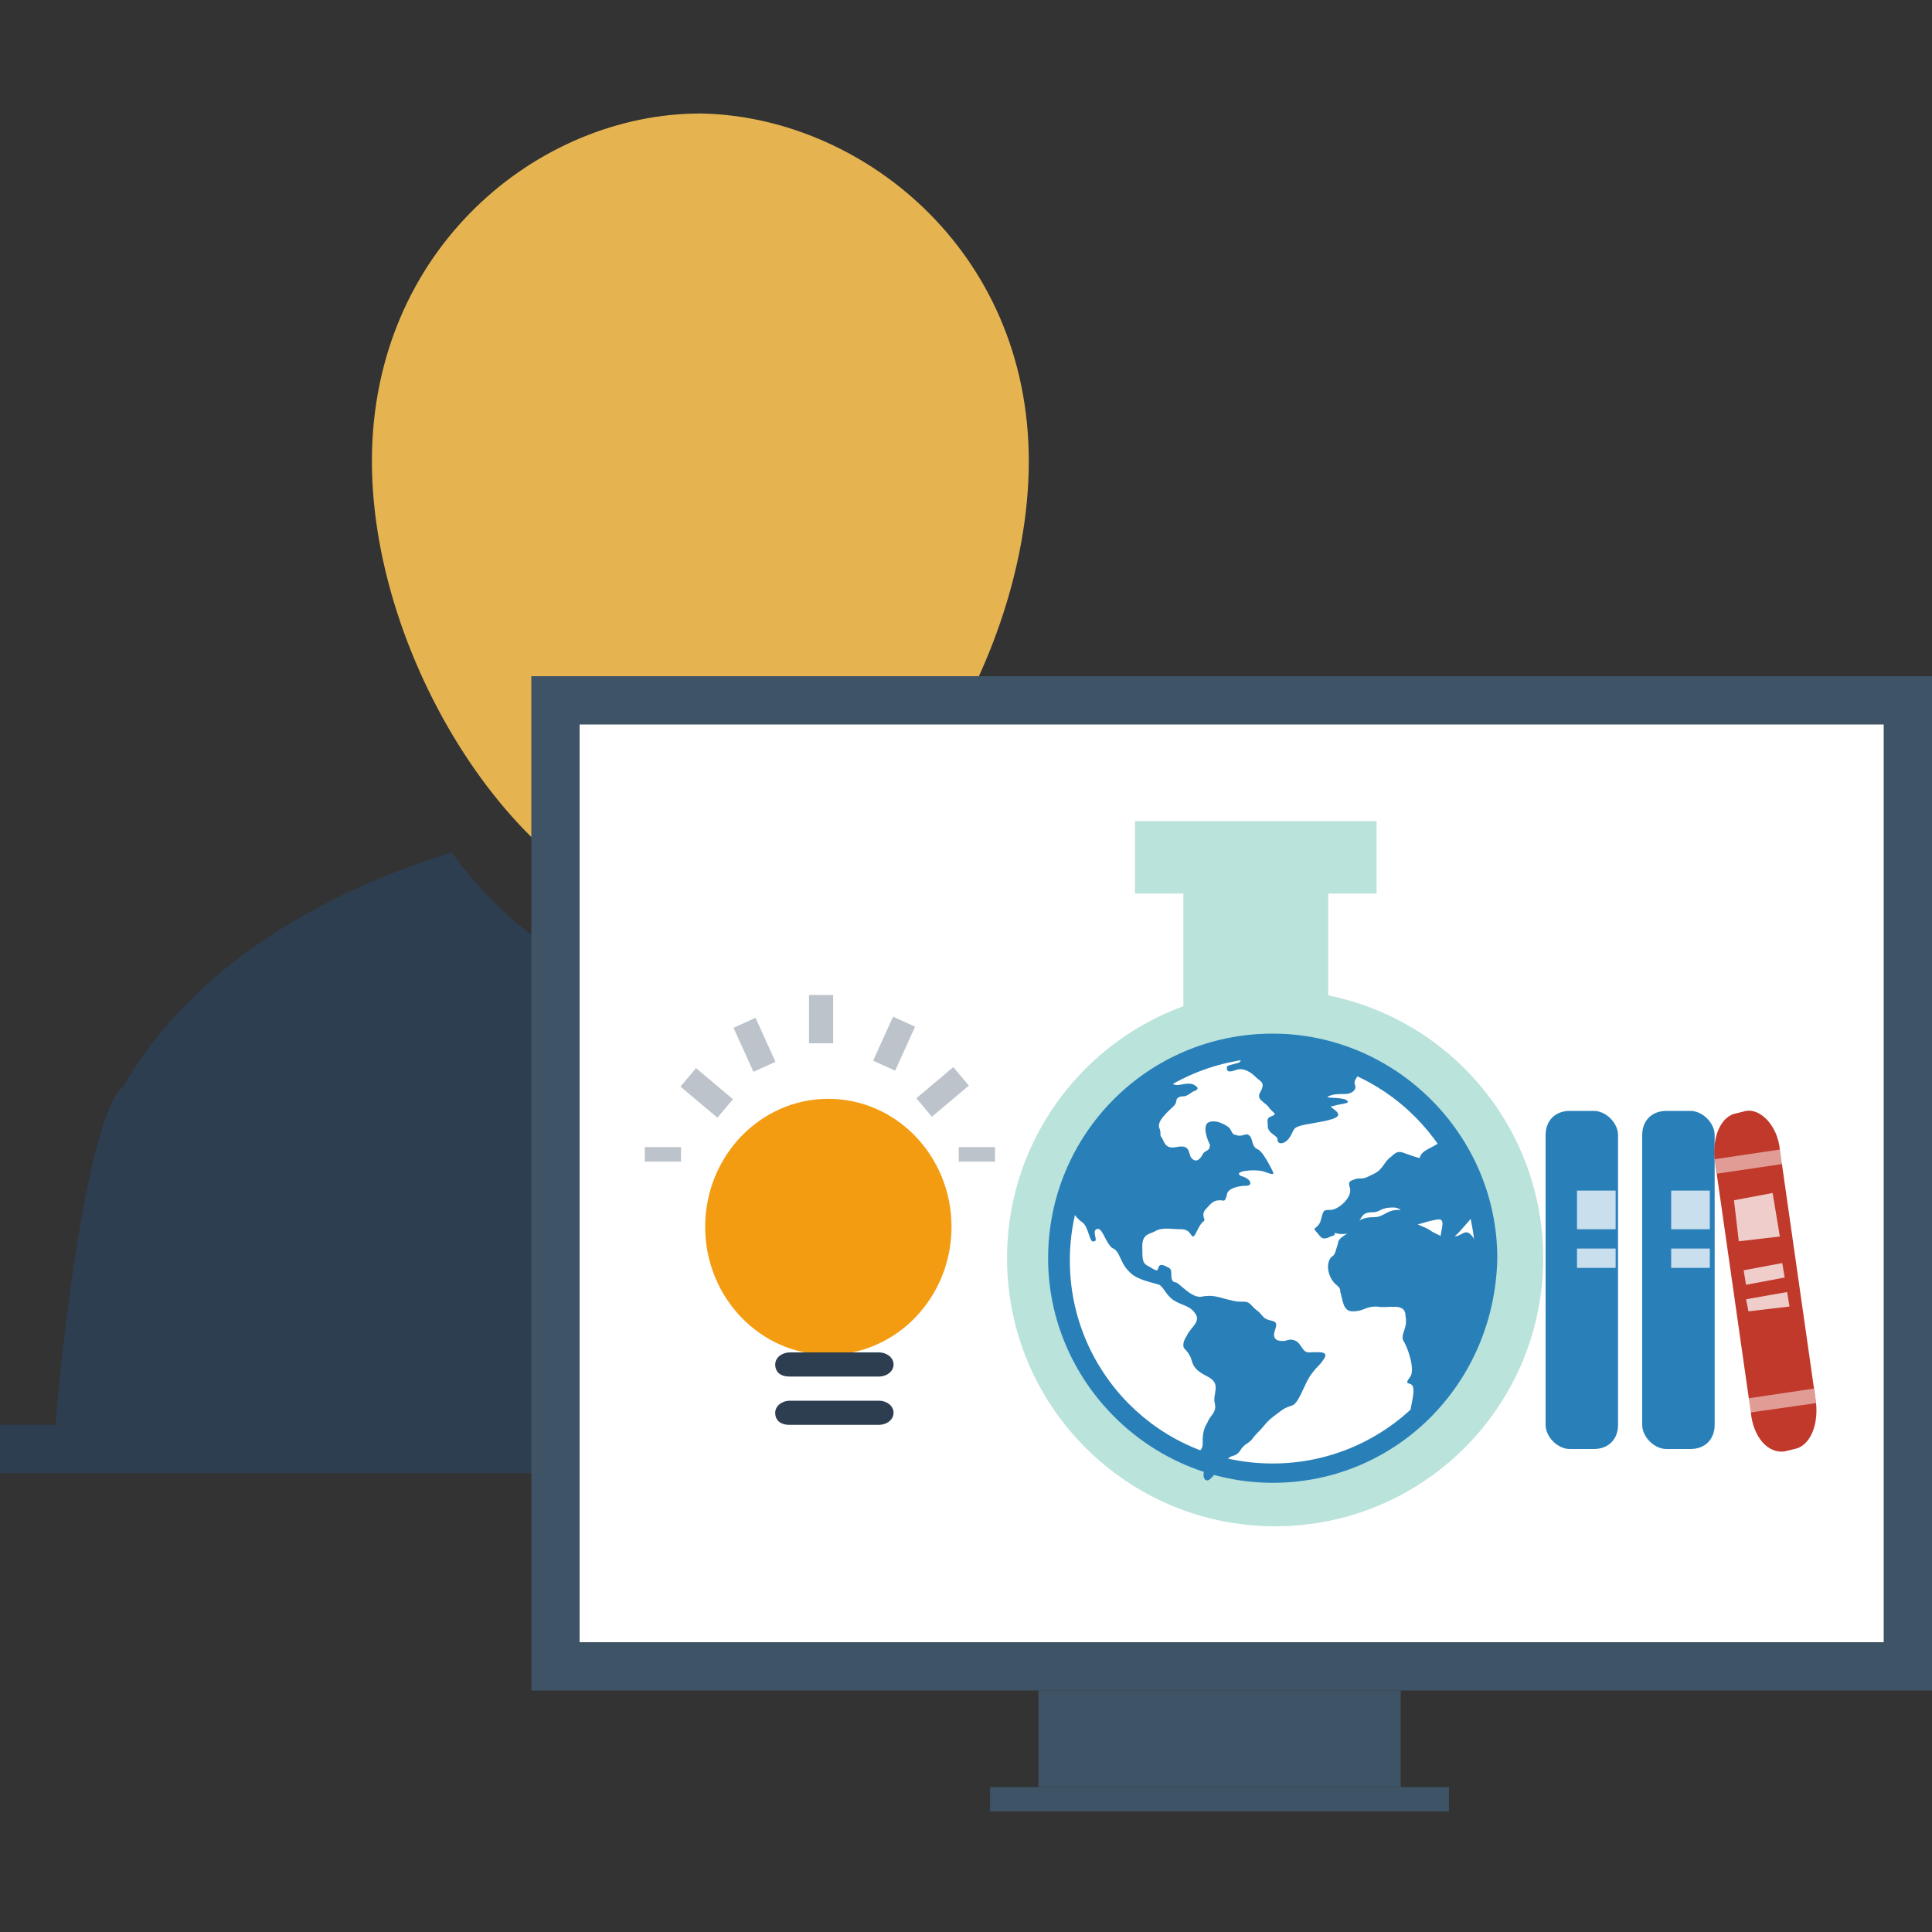 <?xml version="1.0" encoding="utf-8"?>
<!-- Generator: Adobe Illustrator 15.0.0, SVG Export Plug-In . SVG Version: 6.00 Build 0)  -->

<svg version="1.1" id="Layer_1" xmlns="http://www.w3.org/2000/svg" xmlns:xlink="http://www.w3.org/1999/xlink" x="0px" y="0px"
	 width="80px" height="80px" viewBox="0 0 80 80" enable-background="new 0 0 80 80" xml:space="preserve">
<rect x="0" y="0" width="80" height="80" fill="#333333" stroke="none"/>
<g>
	<g>
		<g>
			<path fill="#E5B451" d="M42.6,19.1c0,8.8-6.9,19-13.6,19c-6.7,0-13.6-10.2-13.6-19c0-8.8,6.9-14.4,13.6-14.4
				C35.6,4.8,42.6,10.3,42.6,19.1z"/>
			<path fill="#2C3E50" d="M55.6,59c-0.3-5-1.4-13.4-2.7-14.4c-2.7-4.3-7.7-7.7-14-9.5c-3.8,5.3-7.9,5.9-10.1,5.9
				c-2.5,0-6.4-0.7-10.1-5.7C12.5,37.2,7.6,40.6,5.1,45c-1.3,1-2.4,9-2.8,14H55.6z"/>
			<rect y="59" fill="#2C3E50" width="57" height="2"/>
		</g>
		<rect x="43" y="70" fill="#3E5466" width="15" height="4"/>
		<rect x="23" y="29" fill="#FFFFFF" stroke="#3E5466" stroke-width="2" stroke-miterlimit="10" width="56" height="40"/>
		<rect x="41" y="74" fill="#3E5466" width="19" height="1"/>
	</g>
	<g>
		<g opacity="0.3">
			<circle fill="#16A085" cx="52.8" cy="52.1" r="11.1"/>
			<rect x="49" y="35" fill="#16A085" width="6" height="8"/>
			<rect x="47" y="34" fill="#16A085" width="10" height="3"/>
		</g>
		<g>
			<path fill="#2980B9" d="M67,59c0,0.6-0.4,1-1,1H65c-0.5,0-1-0.5-1-1V47c0-0.6,0.4-1,1-1H66c0.5,0,1,0.5,1,1V59z"/>
			<rect x="65.3" y="49.3" opacity="0.75" fill="#FFFFFF" width="1.6" height="1.6"/>
			<rect x="65.3" y="51.7" opacity="0.75" fill="#FFFFFF" width="1.6" height="0.8"/>
			<path fill="#2980B9" d="M71,59c0,0.6-0.4,1-1,1H69c-0.5,0-1-0.5-1-1V47c0-0.6,0.4-1,1-1H70c0.5,0,1,0.5,1,1V59z"/>
			<rect x="69.2" y="49.3" opacity="0.75" fill="#FFFFFF" width="1.6" height="1.6"/>
			<rect x="69.2" y="51.7" opacity="0.75" fill="#FFFFFF" width="1.6" height="0.8"/>
			<g>
				<path fill="#C0392B" d="M75.2,58.1c0.1,1-0.3,1.8-0.9,1.9l-0.4,0.1c-0.7,0.1-1.3-0.6-1.4-1.6L71,48c-0.1-1,0.3-1.8,0.9-1.9
					l0.4-0.1c0.6-0.1,1.3,0.6,1.4,1.6L75.2,58.1z"/>
				<polygon opacity="0.75" fill="#FFFFFF" points="73.7,51.2 72,51.4 71.8,49.7 73.4,49.4 				"/>
				<polygon opacity="0.75" fill="#FFFFFF" points="74.1,54.1 72.4,54.3 72.3,53.8 74,53.5 				"/>
				<polygon opacity="0.5" fill="#FFFFFF" points="75.2,58.1 72.4,58.5 72.4,57.9 75.1,57.5 				"/>
				<polygon opacity="0.5" fill="#FFFFFF" points="73.8,48.2 71.1,48.6 71,48 73.7,47.6 				"/>
				<polygon opacity="0.75" fill="#FFFFFF" points="73.9,52.9 72.3,53.2 72.2,52.6 73.8,52.3 				"/>
			</g>
		</g>
		<g>
			<circle fill="#FFFFFF" cx="52.7" cy="52.1" r="8.8"/>
			<path fill="#2980B9" d="M52.7,61.4c-5.1,0-9.3-4.2-9.3-9.3c0-5.1,4.1-9.3,9.3-9.3c5.1,0,9.3,4.2,9.3,9.3
				C61.9,57.3,57.8,61.4,52.7,61.4z M52.7,43.8c-4.6,0-8.4,3.7-8.4,8.4c0,4.6,3.7,8.4,8.4,8.4c4.6,0,8.4-3.7,8.4-8.4
				C61,47.5,57.3,43.8,52.7,43.8z"/>
			<path fill="#2980B9" d="M47.1,44.7c0,0,0.1,0.3,0.4,0.2c0.3-0.1,0.4-0.2,0.6-0.2c0.2,0,0.3,0.1,0.5,0.2c0.2,0.1,0.5-0.1,0.8,0
				c0.2,0.1,0.3,0.2,0,0.3c-0.3,0.2-0.3,0.2-0.5,0.2c-0.3,0.1-0.1,0.2-0.3,0.4c-0.2,0.2-0.7,0.6-0.6,0.9c0.1,0.2,0,0.3,0.1,0.4
				c0.1,0.1,0.1,0.5,0.6,0.4c0.5-0.1,0.5,0.1,0.6,0.4c0.2,0.3,0.4,0.1,0.5-0.1c0.1-0.2,0.3-0.1,0.3-0.4c-0.1-0.2-0.3-0.7-0.1-0.9
				c0.3-0.2,0.8,0.1,0.9,0.2C51,46.8,51,47,51.2,47c0.2,0.1,0.4-0.1,0.5,0c0.2,0.1,0.1,0.5,0.4,0.6c0.2,0.1,0.5,0.7,0.6,0.9
				c0.1,0.2-0.1,0.1-0.4,0c-0.4-0.1-1.3,0-0.9,0.2c0.4,0.1,0.5,0.4,0.2,0.4c-0.3,0-0.8,0.1-0.8,0.4c-0.1,0.3-0.1,0.2-0.3,0.2
				c-0.3,0-0.4,0.2-0.6,0.4c-0.2,0.3,0.1,0.4-0.1,0.5c-0.2,0.2-0.3,0.6-0.4,0.6c-0.1,0-0.1-0.3-0.5-0.3c-0.4,0-0.8-0.1-1.1,0.1
				c-0.2,0.1-0.5,0.1-0.5,0.6c0,0.5,0,0.7,0.2,0.8c0.2,0.1,0.3,0.2,0.4,0.2c0.1,0,0-0.3,0.3-0.2c0.2,0.1,0.3,0.1,0.3,0.3
				s0,0.4,0.2,0.4c0.2,0.1,0.6,0.6,1,0.6c0.5-0.1,0.7,0,1.1,0.1c0.4,0.1,0.4,0.1,0.7,0.1c0.3,0,0.3,0.2,0.6,0.4
				c0.3,0.3,0.2,0.3,0.6,0.4c0.4,0.1-0.2,0.6,0.2,0.8c0.4,0.1,0.4-0.1,0.7,0c0.3,0.1,0.3,0.5,0.6,0.5c0.3,0,0.9-0.1,0.6,0.3
				c-0.2,0.3-0.2,0.2-0.5,0.6c-0.3,0.4-0.5,1.2-0.8,1.3c-0.3,0.1-0.3,0.1-0.7,0.4c-0.4,0.3-0.4,0.4-0.7,0.7
				c-0.3,0.3-0.2,0.3-0.5,0.5c-0.3,0.2-0.2,0.4-0.6,0.5c-0.3,0.1-0.8,1-1,1c-0.2,0-0.2-0.3-0.1-0.5c0.1-0.3,0-0.1-0.2-0.4
				c-0.2-0.3,0.1-0.3,0.1-0.6c0-0.3,0-0.6,0.2-0.9c0.1-0.3,0.4-0.4,0.3-0.8c-0.1-0.4,0.3-0.8-0.3-1.1c-0.6-0.3-0.6-0.5-0.7-0.8
				c-0.2-0.4-0.3-0.3-0.3-0.5c0-0.2,0.1-0.3,0.2-0.5c0.2-0.3,0.5-0.5,0.3-0.8c-0.2-0.3-0.4-0.3-0.8-0.5c-0.4-0.2-0.5-0.6-0.7-0.7
				c-0.3-0.1-0.9-0.2-1.2-0.5c-0.3-0.3-0.3-0.4-0.5-0.8c-0.2-0.3-0.2-0.1-0.4-0.4c-0.2-0.3-0.3-0.7-0.5-0.6
				c-0.2,0.1,0.1,0.5-0.1,0.5c-0.2,0.1-0.2-0.6-0.5-0.8c-0.3-0.2-0.6-0.7-0.5-0.9C44.3,49.2,44.7,47.1,47.1,44.7z"/>
			<path fill="#2980B9" d="M59.8,47c0,0,0,0.1-0.2,0.3c-0.2,0.2-0.7,0.3-0.8,0.6c-0.1,0.3,0,0.2,0.3,0.3c0.2,0.1,0.3-0.2,0.4,0
				c0.1,0.2,0,0.6,0.1,0.5c0.2-0.1,0.4-0.1,0.4-0.3c0-0.2-0.1-0.4,0-0.5c0.2-0.2,0.1-0.3,0.1-0.3S60,47,59.8,47z"/>
			<path fill="#2980B9" d="M60.2,47c0,0-0.1,0.1-0.2,0.4c-0.2,0.4-0.2,0.6-0.7,0.6c-0.5,0-0.7-0.1-1-0.2c-0.3-0.1-0.4-0.2-0.7,0.1
				c-0.3,0.2-0.3,0.5-0.7,0.7c-0.4,0.2-0.4,0.2-0.7,0.2c-0.3,0.1-0.4,0.1-0.3,0.4c0.1,0.4-0.5,0.9-0.8,0.9c-0.3,0-0.3,0-0.4,0.4
				c-0.1,0.4-0.4,0.3-0.2,0.5c0.2,0.2,0.2,0.4,0.6,0.2c0.4-0.1-0.1-0.2,0.4-0.1c0.5,0,0.6-0.1,0.7-0.4c0.2-0.3,0.2-0.5,0.6-0.5
				c0.4,0,0.3-0.2,0.9-0.2c0.5,0,0.5,0.6,0.7,0.7c0.2,0.1,0.5-0.1,1.1-0.2c0.5-0.1,0,0.7,0.2,0.9c0.3,0.2,0.9-0.6,1-0.7
				c0.2-0.2,0.6-0.8,0.6-0.8S61,47.9,60.2,47z"/>
			<path fill="#2980B9" d="M61.4,52.3c0,0,0.1-0.2-0.3-0.9c-0.4-0.7-0.5-0.2-0.9-0.2c-0.4,0.1-0.5,0-0.9-0.2
				c-0.4-0.3-0.7-0.2-0.8-0.6c-0.1-0.4-0.2-0.3-0.6-0.3c-0.5,0-0.6,0.3-1,0.3c-0.4,0-0.7,0.1-0.8,0.4c-0.2,0.3-0.7,0.4-0.7,0.7
				c-0.1,0.3-0.1,0.4-0.2,0.5c-0.2,0.1-0.3,0.5-0.1,0.9c0.2,0.4,0.4,0.3,0.4,0.6c0.1,0.3,0.1,0.8,0.5,0.8c0.5,0,0.5-0.2,1-0.2
				c0.5,0.1,1.2-0.2,1.2,0.4c0.1,0.5-0.2,0.7-0.1,1c0.2,0.3,0.5,1.2,0.3,1.5c-0.3,0.4,0,0.2,0.1,0.4c0.1,0.3-0.1,0.8-0.1,1.1
				C58.3,58.5,61.2,56,61.4,52.3z"/>
			<path fill="#2980B9" d="M50.2,43.7c0,0,0.1,0.1,0.4,0.1c0.3,0.1,1,0,0.7,0.2c-0.3,0.1-0.5,0.1-0.5,0.2c0,0.2,0.1,0.2,0.4,0.1
				c0.3-0.1,0.6,0.1,0.8,0.3s0.4,0.2,0.2,0.6c-0.2,0.3,0.1,0.4,0.3,0.6c0.2,0.3,0.4,0.3,0.2,0.4c-0.3,0.1-0.2,0.2-0.2,0.5
				c0.1,0.3,0.4,0.3,0.4,0.5c0,0.2,0.3,0.2,0.5-0.1c0.2-0.3,0.1-0.4,0.5-0.5c0.4-0.1,1.4-0.2,1.5-0.4s-0.5-0.4-0.2-0.4
				c0.3-0.1,0.7-0.1,0.6-0.2c-0.1-0.2-1-0.1-0.8-0.2c0.2-0.1,0.4-0.1,0.7-0.1c0.3,0,0.5-0.2,0.4-0.4c-0.1-0.2,0.4-0.6,0.3-0.7
				C56.2,44,53.4,42.8,50.2,43.7z"/>
		</g>
	</g>
	<g>
		<ellipse fill="#F39C12" cx="34.3" cy="50.8" rx="5.1" ry="5.3"/>
		<path fill="#2C3E50" d="M37,56.5c0,0.3-0.3,0.5-0.6,0.5h-3.7c-0.4,0-0.6-0.2-0.6-0.5l0,0c0-0.3,0.3-0.5,0.6-0.5h3.7
			C36.7,56,37,56.2,37,56.5L37,56.5z"/>
		<path fill="#2C3E50" d="M37,58.5c0,0.3-0.3,0.5-0.6,0.5h-3.7c-0.4,0-0.6-0.2-0.6-0.5l0,0c0-0.3,0.3-0.5,0.6-0.5h3.7
			C36.7,58,37,58.2,37,58.5L37,58.5z"/>
	</g>
	<g opacity="0.35">
		<rect x="33.5" y="41.2" fill="#3E5466" width="1" height="2"/>
		
			<rect x="36.5" y="42.2" transform="matrix(0.911 0.413 -0.413 0.911 21.157 -11.419)" fill="#3E5466" width="1" height="2"/>
		<rect x="38.5" y="44.2" transform="matrix(0.644 0.765 -0.765 0.644 48.493 -13.73)" fill="#3E5466" width="1" height="2"/>
		
			<rect x="30.7" y="42.2" transform="matrix(-0.911 0.413 -0.413 -0.911 77.507 69.733)" fill="#3E5466" width="1" height="2"/>
		<rect x="28.7" y="44.2" transform="matrix(-0.644 0.765 -0.765 -0.644 82.646 52.025)" fill="#3E5466" width="1" height="2"/>
		<rect x="39.7" y="47.5" fill="#3E5466" width="1.5" height="0.6"/>
		<rect x="26.7" y="47.5" fill="#3E5466" width="1.5" height="0.6"/>
	</g>
</g>
</svg>
